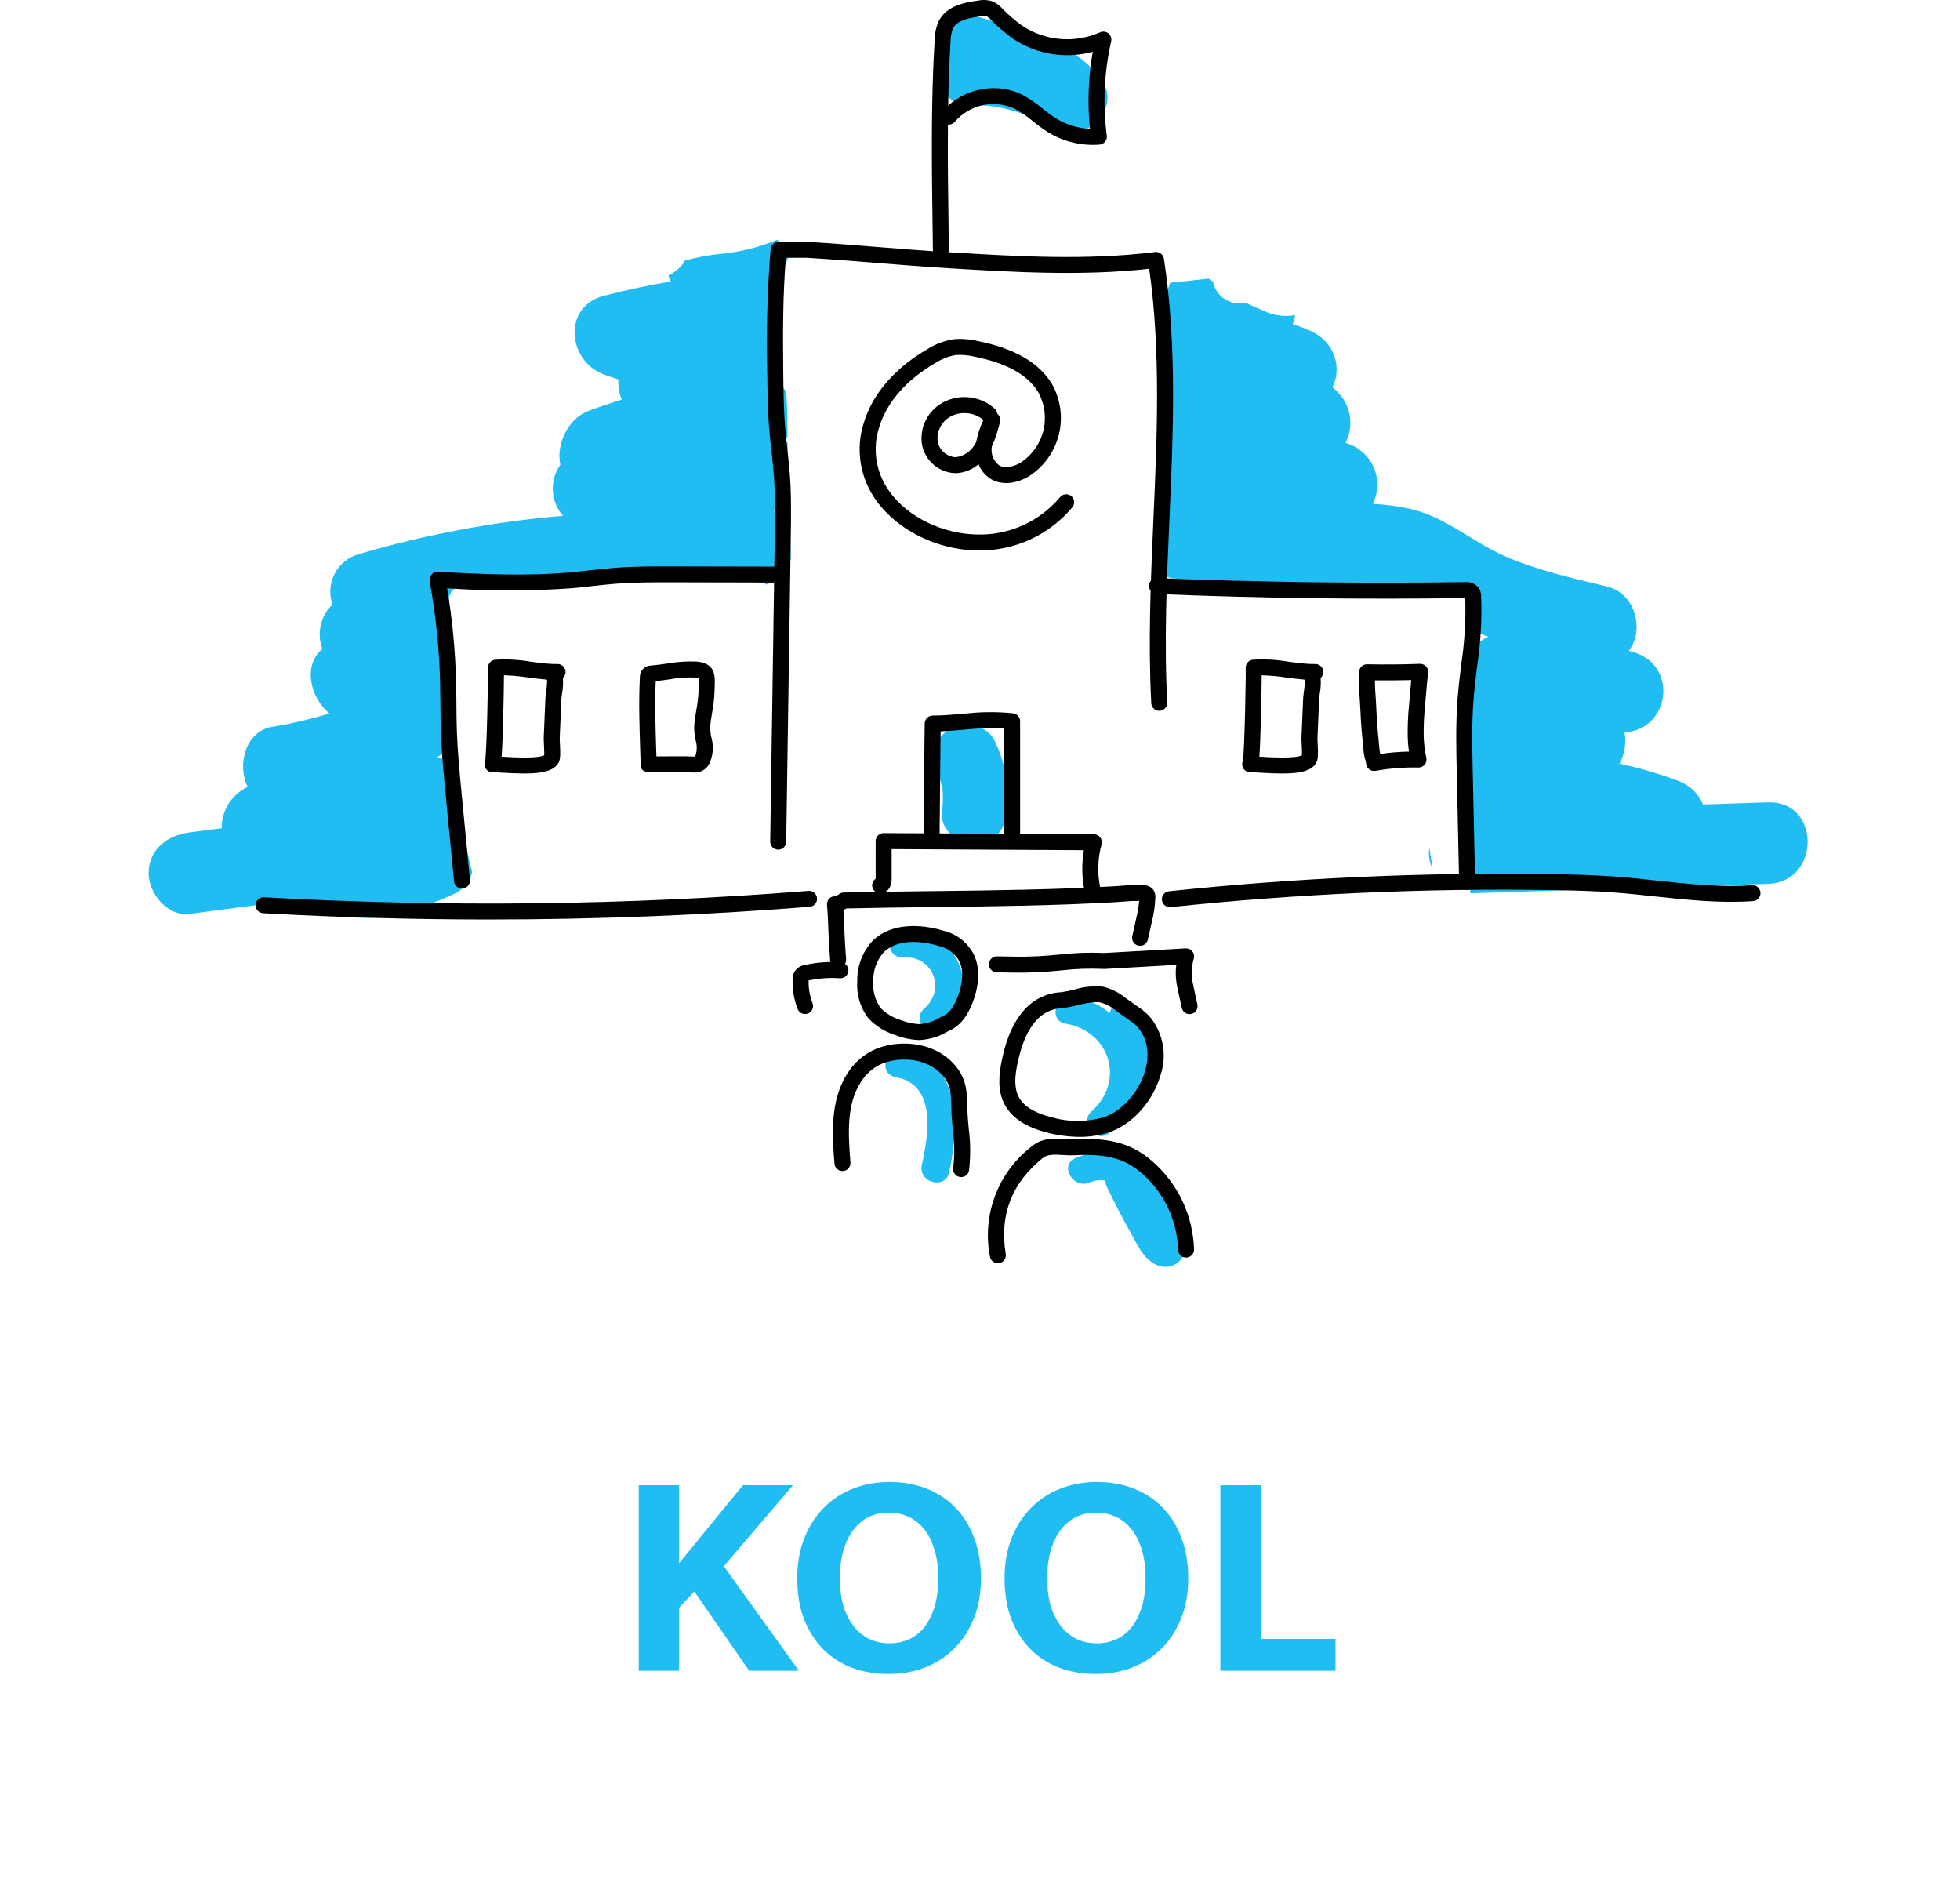 <svg width="233" height="225" viewBox="0 0 233 225" fill="none" xmlns="http://www.w3.org/2000/svg">
<path d="M107.357 113.765C110.912 113.578 112.51 117.543 109.858 119.882C108.231 121.318 110.621 123.685 112.24 122.257C113.296 121.323 114.035 120.084 114.353 118.714C114.672 117.343 114.555 115.907 114.018 114.606C113.482 113.304 112.553 112.201 111.359 111.449C110.166 110.697 108.767 110.333 107.357 110.408C105.2 110.521 105.187 113.88 107.357 113.765L107.357 113.765Z" fill="#20BDF3"/>
<path d="M106.469 128.016C111.409 128.882 110.36 134.935 109.583 138.441C109.117 140.546 112.365 141.446 112.833 139.333C114 134.063 114.36 126.005 107.365 124.779C105.244 124.407 104.333 127.642 106.469 128.016Z" fill="#20BDF3"/>
<path d="M126.693 121.665C131.98 122.568 133.786 128.523 129.74 132.098C128.332 133.342 130.236 135.885 131.781 134.735C136.653 131.108 139.552 124.429 134.761 119.426C133.261 117.86 130.88 120.237 132.378 121.8C135.533 125.094 133.188 129.522 130.081 131.836L132.122 134.472C133.444 133.326 134.411 131.828 134.912 130.155C135.413 128.482 135.427 126.701 134.952 125.02C134.477 123.339 133.533 121.827 132.23 120.66C130.926 119.493 129.317 118.719 127.589 118.428C125.468 118.065 124.557 121.3 126.693 121.665H126.693Z" fill="#20BDF3"/>
<path d="M129.545 140.537C133.051 139.032 135.797 144.086 137.03 146.487C137.191 146.795 137.345 147.106 137.49 147.422C138.794 147.645 139.115 147.427 138.454 146.767C138.385 146.11 137.45 145.05 137.117 144.454C136.186 142.787 135.319 141.089 134.494 139.368C133.559 137.419 130.653 139.121 131.584 141.062C132.465 142.898 133.393 144.708 134.393 146.482C135.052 147.649 135.69 149.114 136.801 149.936C139.235 151.737 141.753 149.39 140.855 146.762C139.072 141.54 134.018 134.986 127.845 137.637C125.859 138.489 127.573 141.383 129.545 140.536L129.545 140.537Z" fill="#20BDF3"/>
<path d="M93.797 30.426C93.897 30.205 94.042 30.008 94.223 29.846C94.404 29.684 94.617 29.562 94.847 29.486C94.359 29.371 93.868 29.265 93.382 29.14C92.989 29.035 92.641 28.803 92.394 28.48C92.362 28.497 92.336 28.517 92.302 28.532C90.217 29.399 88.012 29.948 85.763 30.161C84.274 30.307 82.8 30.584 81.36 30.988C81.261 31.234 81.119 31.46 80.939 31.655C80.51 32.107 80.004 32.478 79.444 32.752C79.526 32.991 79.625 33.224 79.74 33.449C77.064 33.907 74.406 34.471 71.767 35.159C66.821 36.45 67.501 42.921 71.767 44.497C72.35 44.712 72.935 44.914 73.52 45.106C73.463 45.923 73.596 46.743 73.91 47.5C72.586 47.903 71.269 48.339 69.961 48.831C67.506 49.753 66.074 52.841 66.614 55.231C65.975 56.132 65.659 57.22 65.716 58.322C65.773 59.423 66.201 60.473 66.93 61.302C58.729 61.998 50.619 63.517 42.724 65.836C42.104 65.999 41.525 66.288 41.023 66.685C40.52 67.082 40.106 67.579 39.806 68.143C39.505 68.708 39.325 69.328 39.277 69.965C39.229 70.602 39.314 71.242 39.526 71.845C38.827 72.511 38.34 73.367 38.127 74.306C37.913 75.246 37.981 76.228 38.323 77.129C36.015 78.999 36.81 82.885 39.162 84.793C36.936 85.472 34.667 86.003 32.37 86.381C29.155 86.913 28.158 90.911 29.438 93.515C28.506 93.957 27.721 94.654 27.175 95.525C26.628 96.396 26.343 97.405 26.352 98.433C25.076 98.601 23.799 98.769 22.523 98.937C19.901 99.282 17.694 100.915 17.664 103.778C17.639 106.13 19.921 108.963 22.523 108.62L35.55 106.905C36.824 107.602 38.171 108.157 39.566 108.561C44.622 109.976 49.228 108.378 53.822 106.312C54.396 106.086 54.905 105.724 55.308 105.259C55.71 104.793 55.993 104.237 56.133 103.639C55.78 102.304 55.469 100.962 55.202 99.611C54.933 99.207 54.618 98.836 54.264 98.504C54.487 98.311 54.691 98.097 54.874 97.866C54.462 95.511 54.16 93.138 53.939 90.752C53.507 90.469 53.034 90.255 52.536 90.118C52.342 90.065 52.148 90.019 51.953 89.966C52.526 89.666 53.099 89.365 53.665 89.046C53.709 89.021 53.744 88.991 53.787 88.965C53.577 86.213 53.461 83.45 53.4 80.686C53.175 80.538 52.94 80.407 52.697 80.292C52.929 80.052 53.157 79.806 53.38 79.555C53.335 76.862 53.33 74.17 53.33 71.492C53.33 69.515 55.668 69.049 56.789 70.079C56.877 70.079 56.965 70.077 57.052 70.078C57.406 69.711 57.888 69.496 58.398 69.476C68.741 68.882 79.092 68.282 89.455 68.667C89.766 68.674 90.071 68.751 90.348 68.892C90.624 69.034 90.865 69.236 91.053 69.483C91.763 69.247 92.405 68.841 92.922 68.302C93.44 67.762 93.817 67.105 94.022 66.387C93.988 65.313 93.948 64.237 93.903 63.162C93.526 62.174 92.851 61.327 91.972 60.736L91.968 60.734C92.663 60.364 93.269 59.847 93.742 59.218C93.665 57.023 93.645 54.825 93.627 52.628C93.522 52.539 93.413 52.456 93.299 52.38C93.415 52.23 93.522 52.074 93.621 51.913C93.609 50.742 93.594 49.571 93.561 48.401C93.543 47.767 93.498 47.136 93.448 46.506C92.961 45.879 92.326 45.382 91.6 45.059C92.048 43.792 91.975 42.401 91.397 41.188C91.914 40.885 92.379 40.501 92.774 40.05C92.753 39.835 92.727 39.621 92.709 39.406C92.505 37.533 92.524 35.643 92.764 33.775C92.56 33.358 92.355 32.943 92.123 32.55C92.431 32.494 92.742 32.448 93.056 32.408C93.235 31.724 93.483 31.06 93.797 30.426Z" fill="#20BDF3"/>
<path d="M210.196 95.362L202.46 95.606C202.182 94.951 201.77 94.362 201.25 93.875C200.729 93.389 200.112 93.017 199.439 92.783C197.188 91.941 194.878 91.267 192.528 90.765C193.136 89.623 193.344 88.311 193.122 87.037C198.499 86.733 199.534 79.175 194.289 77.542C194.071 77.474 193.852 77.416 193.634 77.351C195.529 74.841 194.412 70.525 191.061 69.714C186.957 68.72 182.71 67.786 178.832 66.074C175.033 64.396 171.856 61.464 167.745 60.503C166.247 60.17 164.725 59.962 163.193 59.879C163.532 59.202 163.716 58.458 163.732 57.702C163.748 56.945 163.596 56.194 163.287 55.503C162.977 54.812 162.518 54.198 161.943 53.704C161.367 53.21 160.689 52.85 159.957 52.648C160.524 51.54 160.677 50.267 160.39 49.057C160.103 47.847 159.393 46.778 158.388 46.04C159.579 43.702 158.709 40.491 155.484 39.187C154.884 38.944 154.279 38.723 153.67 38.517C153.806 38.178 153.901 37.824 153.951 37.462C152.647 37.684 151.306 37.485 150.123 36.895C149.683 36.713 149.247 36.522 148.815 36.322C148.6 36.223 148.387 36.12 148.171 36.023C148.131 36.005 148.09 35.993 148.047 35.985C147.886 36.025 147.723 36.054 147.559 36.072C147.277 36.075 146.996 36.05 146.72 35.996C146.078 35.874 145.49 35.557 145.037 35.087C144.632 34.654 144.346 34.124 144.206 33.548C144.203 33.537 144.198 33.508 144.191 33.47C144.018 33.357 143.851 33.233 143.688 33.103C142.165 33.289 140.639 33.446 139.112 33.595C138.727 34.578 138.443 35.597 138.264 36.637C138.015 38.279 137.91 39.941 137.949 41.602C138.969 45.556 138.978 49.821 138.612 53.85C138.389 56.313 137.712 58.684 137.434 61.131C137.173 63.432 137.68 65.724 137.574 68.027C138.369 68.519 139.282 68.787 140.218 68.802L153.685 69.306C157.642 69.455 162.881 68.772 166.599 70.269C167.205 70.513 167.794 70.8 168.378 71.103C168.549 71.049 168.717 70.987 168.892 70.941C170.272 70.622 171.672 70.403 173.084 70.284C173.62 70.286 174.134 70.499 174.513 70.876C174.892 71.254 175.106 71.766 175.107 72.301C175.053 73.145 175.008 73.991 174.959 74.835C175.421 75.064 175.89 75.281 176.37 75.473C176.55 75.545 176.732 75.611 176.913 75.681L176.57 75.861C175.832 76.24 175.218 76.822 174.801 77.537C174.688 79.546 174.573 81.555 174.431 83.562C174.294 85.507 174.131 87.45 173.916 89.388C173.889 89.634 173.858 89.879 173.829 90.124C173.873 90.15 173.912 90.182 173.957 90.206C174.271 90.37 174.59 90.514 174.907 90.666C174.473 91.162 174.155 91.749 173.977 92.383C173.799 93.018 173.766 93.683 173.88 94.332C173.73 94.478 173.584 94.63 173.439 94.784C173.436 98.614 174.271 102.379 174.816 106.161L210.196 105.046C216.434 104.849 216.461 95.165 210.196 95.362Z" fill="#20BDF3"/>
<path d="M169.916 100.773C169.777 101.622 169.916 102.494 170.313 103.258C170.177 102.43 170.041 101.602 169.916 100.773Z" fill="#20BDF3"/>
<path d="M111.526 91.942C111.374 91.607 111.739 92.581 111.769 92.683C111.859 92.989 112.049 93.846 112.057 93.913C112.114 94.779 112.085 95.648 111.971 96.508C111.706 98.586 113.946 100.379 115.856 100.379C118.175 100.379 119.474 98.592 119.74 96.508C120.043 93.599 119.521 90.664 118.234 88.035C117.373 86.128 114.593 85.671 112.919 86.646C110.95 87.793 110.662 90.028 111.526 91.942Z" fill="#20BDF3"/>
<path d="M114.35 9.504C116.332 10.094 118.296 10.738 120.228 11.475C121.512 11.965 123.623 12.463 124.404 13.656L128.791 7.97C124.578 6.535 119.949 4.294 115.39 4.843C113.308 5.094 111.506 6.443 111.506 8.714C111.506 10.611 113.293 12.838 115.39 12.585C119.184 12.128 123.201 14.235 126.726 15.435C129.894 16.514 132.924 12.518 131.113 9.749C128.068 5.093 121.467 3.541 116.415 2.039C111.613 0.611 109.562 8.081 114.349 9.504H114.35Z" fill="#20BDF3"/>
<path d="M92.512 100.985H92.498C92.373 100.983 92.25 100.956 92.135 100.907C92.02 100.858 91.917 100.787 91.83 100.697C91.743 100.608 91.674 100.503 91.628 100.387C91.582 100.271 91.559 100.148 91.561 100.023L92.104 63.793C92.14 61.364 92.178 58.851 91.988 56.411C91.918 55.503 91.814 54.574 91.713 53.675C91.622 52.869 91.532 52.063 91.462 51.254C91.258 48.879 91.233 46.47 91.208 44.141C91.086 39.291 91.219 34.439 91.606 29.603C91.628 29.368 91.738 29.15 91.913 28.991C92.088 28.832 92.316 28.744 92.553 28.744H95.964C98.83 28.915 101.682 29.144 104.44 29.366C107.189 29.587 110.032 29.815 112.822 29.983C120.869 30.469 129.192 30.971 137.305 29.953C137.551 29.922 137.799 29.988 137.997 30.137C138.195 30.286 138.326 30.506 138.364 30.75C139.936 41.008 139.47 51.542 139.019 61.73C138.703 68.878 138.376 76.269 138.759 83.484C138.766 83.608 138.748 83.732 138.706 83.85C138.665 83.967 138.6 84.075 138.517 84.168C138.433 84.26 138.332 84.335 138.22 84.389C138.107 84.442 137.985 84.474 137.86 84.48C137.735 84.487 137.611 84.469 137.493 84.427C137.375 84.386 137.267 84.322 137.174 84.238C137.081 84.155 137.006 84.055 136.952 83.942C136.898 83.83 136.867 83.708 136.86 83.584C136.473 76.277 136.801 68.839 137.119 61.647C137.552 51.853 138 41.736 136.617 31.943C128.628 32.836 120.538 32.348 112.706 31.875C109.898 31.705 107.045 31.476 104.287 31.255C101.538 31.034 98.695 30.805 95.906 30.637L93.423 30.639C93.052 35.115 93.062 39.573 93.109 44.12C93.133 46.416 93.158 48.788 93.357 51.092C93.425 51.884 93.514 52.675 93.603 53.465C93.705 54.379 93.811 55.325 93.884 56.265C94.08 58.792 94.042 61.349 94.005 63.822L93.462 100.052C93.458 100.3 93.357 100.537 93.179 100.712C93.001 100.887 92.762 100.984 92.512 100.985Z" fill="black"/>
<path d="M54.918 105.604C54.682 105.603 54.454 105.516 54.279 105.357C54.105 105.199 53.995 104.981 53.972 104.747L52.979 94.47C52.743 92.024 52.499 89.502 52.411 86.999C52.372 85.895 52.363 84.779 52.354 83.699C52.347 82.859 52.34 82.019 52.32 81.18C52.22 77.121 51.804 73.076 51.075 69.081C51.05 68.941 51.056 68.796 51.094 68.658C51.133 68.521 51.202 68.393 51.297 68.286C51.391 68.178 51.508 68.093 51.641 68.037C51.773 67.982 51.916 67.957 52.059 67.965C57.196 68.228 62.507 68.499 67.69 68.034C68.476 67.964 69.26 67.877 70.044 67.789C71.034 67.679 72.058 67.565 73.076 67.487C75.457 67.304 77.861 67.309 80.186 67.315L92.276 67.342C92.527 67.344 92.766 67.445 92.943 67.623C93.119 67.801 93.218 68.041 93.218 68.291C93.218 68.541 93.118 68.78 92.941 68.958C92.765 69.135 92.525 69.235 92.274 69.237H92.272L80.181 69.21C77.895 69.204 75.529 69.199 73.222 69.376C72.237 69.452 71.229 69.564 70.255 69.672C69.457 69.761 68.66 69.85 67.861 69.922C62.964 70.262 58.049 70.261 53.152 69.918C53.772 73.627 54.129 77.375 54.221 81.134C54.242 81.984 54.249 82.834 54.256 83.683C54.264 84.751 54.273 85.854 54.311 86.933C54.397 89.378 54.638 91.871 54.871 94.282L55.865 104.565C55.89 104.815 55.813 105.065 55.653 105.259C55.492 105.453 55.261 105.575 55.01 105.599C54.98 105.602 54.949 105.604 54.918 105.604Z" fill="black"/>
<path d="M174.408 105.753C174.16 105.752 173.921 105.655 173.744 105.482C173.566 105.309 173.464 105.073 173.458 104.826L173.174 91.682C173.114 88.905 173.052 86.034 173.263 83.186C173.367 81.79 173.538 80.385 173.703 79.025C174.103 76.396 174.264 73.736 174.185 71.077H174.169C162.003 71.261 149.667 71.099 137.502 70.593C137.25 70.582 137.013 70.472 136.842 70.287C136.671 70.103 136.581 69.858 136.592 69.607C136.595 69.482 136.623 69.359 136.675 69.245C136.727 69.131 136.801 69.028 136.893 68.944C136.986 68.859 137.094 68.794 137.213 68.752C137.331 68.71 137.456 68.692 137.582 68.7C149.711 69.204 162.012 69.365 174.139 69.183C174.439 69.152 174.742 69.193 175.023 69.304C175.304 69.415 175.553 69.591 175.751 69.819C175.958 70.117 176.071 70.47 176.075 70.832C176.178 73.648 176.016 76.467 175.591 79.253C175.428 80.591 175.26 81.974 175.16 83.326C174.955 86.084 175.017 88.909 175.076 91.641L175.36 104.785C175.365 105.036 175.27 105.279 175.095 105.46C174.921 105.642 174.681 105.747 174.429 105.752L174.408 105.753Z" fill="black"/>
<path d="M58.099 109.282C49.137 109.282 40.195 109.033 31.275 108.534C31.151 108.527 31.029 108.496 30.916 108.442C30.804 108.388 30.703 108.312 30.62 108.219C30.537 108.126 30.473 108.018 30.431 107.901C30.39 107.783 30.372 107.659 30.379 107.535C30.387 107.411 30.418 107.289 30.472 107.177C30.526 107.065 30.602 106.964 30.695 106.881C30.788 106.799 30.897 106.735 31.015 106.694C31.133 106.653 31.258 106.635 31.382 106.642C52.949 107.846 74.572 107.592 96.103 105.882C96.228 105.872 96.353 105.887 96.472 105.925C96.591 105.963 96.701 106.024 96.796 106.105C96.891 106.186 96.969 106.284 97.026 106.395C97.083 106.506 97.117 106.627 97.127 106.751C97.137 106.875 97.123 107 97.084 107.118C97.046 107.236 96.984 107.346 96.903 107.441C96.822 107.535 96.723 107.613 96.612 107.67C96.501 107.727 96.38 107.761 96.255 107.771C83.607 108.778 70.845 109.282 58.099 109.282Z" fill="black"/>
<path d="M139.072 107.816C138.828 107.816 138.594 107.722 138.417 107.555C138.241 107.388 138.135 107.16 138.122 106.917C138.11 106.675 138.191 106.437 138.349 106.253C138.507 106.068 138.731 105.951 138.973 105.926C154.071 104.336 169.253 103.655 184.433 103.888C186.855 103.926 189.457 103.988 192.073 104.185C193.712 104.308 195.369 104.486 196.972 104.659C200.686 105.058 204.53 105.47 208.264 105.208C208.388 105.199 208.513 105.215 208.632 105.254C208.75 105.294 208.86 105.356 208.954 105.438C209.048 105.519 209.125 105.619 209.181 105.73C209.237 105.841 209.27 105.962 209.279 106.086C209.288 106.211 209.272 106.335 209.232 106.453C209.193 106.571 209.13 106.68 209.049 106.774C208.967 106.868 208.867 106.945 208.755 107.001C208.644 107.056 208.522 107.09 208.398 107.098C204.49 107.372 200.564 106.951 196.768 106.543C195.18 106.372 193.538 106.196 191.93 106.075C189.363 105.881 186.796 105.82 184.404 105.783C169.3 105.552 154.195 106.229 139.173 107.81C139.139 107.814 139.105 107.816 139.072 107.816Z" fill="black"/>
<path d="M116.379 65.425C116.284 65.425 116.188 65.424 116.093 65.422C111.39 65.329 106.731 63.029 104.222 59.563C103.229 58.221 102.575 56.66 102.316 55.013C102.058 53.365 102.202 51.68 102.737 50.1C103.784 46.745 106.447 43.694 110.234 41.507C111.183 40.907 112.242 40.503 113.349 40.318C114.313 40.233 115.285 40.305 116.225 40.532C120.602 41.413 123.485 43.075 125.041 45.615C126.08 47.444 126.379 49.599 125.876 51.641C125.373 53.682 124.107 55.455 122.336 56.596C120.779 57.529 119.11 57.67 117.871 56.977C117.167 56.565 116.623 55.93 116.325 55.173C115.573 55.826 114.619 56.202 113.622 56.237C113.603 56.237 113.584 56.237 113.565 56.237C112.613 56.205 111.7 55.849 110.979 55.228C110.258 54.607 109.772 53.759 109.601 52.825C109.463 51.917 109.586 50.99 109.957 50.15C110.327 49.31 110.929 48.592 111.694 48.08C112.688 47.423 113.874 47.116 115.063 47.207C116.253 47.298 117.378 47.783 118.259 48.584C118.424 48.738 118.529 48.947 118.553 49.171C118.693 49.285 118.798 49.436 118.855 49.608C118.912 49.779 118.919 49.963 118.874 50.139C118.649 51.158 118.321 52.152 117.894 53.105C117.891 53.148 117.888 53.192 117.885 53.235C117.84 53.633 117.901 54.036 118.062 54.403C118.223 54.77 118.479 55.088 118.803 55.325C119.551 55.745 120.612 55.418 121.356 54.972C122.693 54.091 123.647 52.74 124.029 51.189C124.411 49.638 124.193 48 123.418 46.602C122.154 44.538 119.678 43.16 115.849 42.389C115.111 42.207 114.348 42.142 113.589 42.198C112.735 42.356 111.919 42.678 111.187 43.147C107.814 45.094 105.458 47.763 104.553 50.663C104.111 51.963 103.99 53.35 104.201 54.707C104.412 56.063 104.948 57.349 105.765 58.455C107.936 61.455 112.005 63.446 116.13 63.528C118.003 63.581 119.864 63.212 121.572 62.446C123.281 61.681 124.794 60.54 125.996 59.108C126.073 59.01 126.169 58.928 126.278 58.866C126.387 58.805 126.508 58.765 126.632 58.75C126.757 58.735 126.883 58.745 127.003 58.779C127.124 58.812 127.237 58.87 127.335 58.947C127.434 59.024 127.516 59.12 127.577 59.23C127.638 59.339 127.677 59.459 127.691 59.583C127.705 59.707 127.695 59.833 127.66 59.953C127.625 60.073 127.567 60.185 127.489 60.282C126.135 61.905 124.436 63.209 122.514 64.098C120.593 64.987 118.498 65.441 116.379 65.425ZM114.634 49.099C113.971 49.091 113.321 49.281 112.767 49.645C112.307 49.951 111.942 50.38 111.713 50.883C111.485 51.385 111.401 51.941 111.473 52.488C111.571 52.987 111.832 53.44 112.216 53.775C112.599 54.111 113.083 54.31 113.592 54.342C114.059 54.29 114.506 54.13 114.899 53.873C115.291 53.617 115.618 53.273 115.852 52.868C115.921 52.762 115.987 52.652 116.048 52.54C116.217 51.632 116.505 50.75 116.906 49.918C116.273 49.379 115.466 49.089 114.634 49.099H114.634Z" fill="black"/>
<path d="M111.849 30.639C111.598 30.639 111.359 30.54 111.181 30.365C111.003 30.19 110.901 29.952 110.898 29.703L110.862 26.97C110.762 19.712 110.658 12.208 111.103 4.831C111.101 4.01 111.278 3.199 111.621 2.453C112.509 0.785 114.391 0.321 116.292 0.067C116.865 -0.05 117.459 -0.013 118.013 0.174C118.432 0.363 118.807 0.637 119.115 0.978C119.859 1.75 120.673 2.452 121.547 3.074C122.896 3.963 124.449 4.499 126.06 4.633C127.672 4.766 129.292 4.493 130.77 3.839C130.931 3.765 131.109 3.738 131.285 3.76C131.461 3.783 131.627 3.853 131.764 3.965C131.902 4.076 132.005 4.223 132.063 4.39C132.121 4.557 132.131 4.736 132.093 4.908C131.257 8.587 131.08 12.383 131.572 16.123C131.589 16.25 131.579 16.38 131.544 16.504C131.509 16.627 131.449 16.743 131.367 16.843C131.286 16.942 131.185 17.025 131.071 17.084C130.957 17.144 130.831 17.18 130.703 17.19C128.548 17.351 126.397 16.828 124.558 15.697C123.941 15.3 123.347 14.868 122.779 14.403C122.109 13.834 121.381 13.336 120.607 12.917C119.419 12.37 118.084 12.224 116.805 12.502C115.526 12.781 114.374 13.468 113.523 14.459C113.424 14.582 113.296 14.678 113.15 14.738C113.004 14.798 112.845 14.821 112.688 14.804C112.652 18.88 112.708 22.95 112.763 26.944L112.8 29.679C112.803 29.93 112.706 30.172 112.53 30.352C112.354 30.532 112.113 30.635 111.861 30.639L111.849 30.639ZM118.164 10.478C119.301 10.47 120.425 10.723 121.449 11.218C122.343 11.694 123.185 12.264 123.958 12.917C124.47 13.337 125.006 13.728 125.562 14.087C126.769 14.831 128.147 15.254 129.565 15.317C129.26 12.263 129.374 9.181 129.903 6.158C128.315 6.585 126.653 6.671 125.029 6.41C123.405 6.149 121.855 5.546 120.482 4.643C119.509 3.955 118.603 3.179 117.776 2.323C117.641 2.169 117.481 2.037 117.304 1.932C117.052 1.886 116.794 1.89 116.543 1.945C115.146 2.131 113.786 2.429 113.301 3.34C113.095 3.849 112.993 4.394 113.001 4.944C112.849 7.466 112.762 10.007 112.717 12.551C114.211 11.209 116.153 10.47 118.164 10.477V10.478Z" fill="black"/>
<path d="M62.348 91.932C61.556 91.932 60.682 91.89 59.752 91.837C59.253 91.808 58.828 91.782 58.54 91.782C58.382 91.782 58.225 91.743 58.086 91.667C57.946 91.591 57.828 91.482 57.742 91.349C57.656 91.216 57.604 91.064 57.592 90.906C57.58 90.748 57.608 90.59 57.673 90.446C57.874 89.178 58.038 80.487 58.006 79.379C57.999 79.141 58.083 78.908 58.241 78.728C58.399 78.549 58.619 78.435 58.857 78.41C60.278 78.325 61.704 78.404 63.107 78.647C64.012 78.767 64.866 78.88 65.693 78.912C65.846 78.917 66.001 78.922 66.148 78.92C66.236 78.913 66.325 78.916 66.413 78.928C66.593 78.953 66.761 79.028 66.899 79.145C67.037 79.263 67.138 79.417 67.191 79.589C67.244 79.762 67.246 79.946 67.198 80.12C67.15 80.294 67.052 80.451 66.917 80.571C66.962 81.212 66.923 81.855 66.802 82.486C66.773 82.691 66.746 82.863 66.742 82.96L66.537 87.724C66.531 87.867 66.547 88.113 66.562 88.393C66.626 89.601 66.631 90.218 66.395 90.653C65.847 91.664 64.362 91.932 62.348 91.932ZM59.632 89.932C59.707 89.936 59.784 89.94 59.862 89.945C60.899 90.005 63.982 90.184 64.691 89.752C64.714 89.452 64.68 88.82 64.662 88.494C64.644 88.138 64.629 87.824 64.637 87.643L64.842 82.879C64.848 82.744 64.879 82.507 64.919 82.223C64.993 81.779 65.035 81.329 65.042 80.879C65.023 80.843 65.005 80.806 64.99 80.769C64.276 80.714 63.557 80.619 62.856 80.526C61.88 80.374 60.896 80.283 59.908 80.254C59.9 81.438 59.866 83.467 59.814 85.408C59.753 87.702 59.697 89.081 59.632 89.932ZM58.485 89.889H58.483H58.485ZM58.503 89.889L58.485 89.889L58.503 89.889ZM58.505 89.888L58.503 89.889L58.505 89.888ZM58.513 89.888H58.512H58.513ZM65.123 81.01L65.124 81.011L65.123 81.01Z" fill="black"/>
<path d="M152.427 91.932C151.635 91.932 150.762 91.89 149.831 91.837C149.332 91.808 148.908 91.782 148.619 91.782C148.46 91.782 148.304 91.743 148.164 91.667C148.025 91.591 147.907 91.482 147.82 91.349C147.734 91.216 147.683 91.064 147.671 90.906C147.659 90.748 147.687 90.59 147.752 90.445C147.953 89.178 148.118 80.487 148.086 79.379C148.079 79.141 148.162 78.908 148.32 78.728C148.478 78.549 148.698 78.435 148.937 78.41C150.358 78.324 151.784 78.404 153.186 78.647C154.09 78.767 154.944 78.88 155.771 78.912C155.925 78.918 156.077 78.921 156.226 78.92C156.315 78.913 156.404 78.915 156.492 78.928C156.672 78.953 156.84 79.028 156.978 79.145C157.116 79.263 157.217 79.416 157.27 79.589C157.323 79.762 157.325 79.946 157.277 80.12C157.228 80.294 157.131 80.45 156.996 80.571C157.041 81.211 157.003 81.854 156.881 82.484C156.853 82.69 156.825 82.862 156.822 82.96L156.616 87.724C156.61 87.868 156.626 88.115 156.641 88.395C156.706 89.601 156.71 90.217 156.475 90.652C155.927 91.664 154.441 91.932 152.427 91.932ZM149.711 89.932C149.786 89.936 149.863 89.94 149.941 89.945C150.978 90.005 154.061 90.183 154.77 89.752C154.793 89.452 154.759 88.821 154.742 88.496C154.723 88.139 154.709 87.824 154.717 87.642L154.921 82.879C154.928 82.745 154.958 82.506 154.998 82.221C155.073 81.777 155.114 81.328 155.121 80.878C155.102 80.843 155.085 80.806 155.07 80.769C154.356 80.714 153.637 80.618 152.936 80.525C151.96 80.374 150.976 80.283 149.989 80.254C149.98 81.438 149.946 83.467 149.894 85.408C149.832 87.701 149.776 89.081 149.711 89.932ZM148.564 89.889H148.563H148.564ZM148.579 89.889L148.566 89.889L148.579 89.889ZM148.583 89.888L148.582 89.889L148.583 89.888ZM148.592 89.888H148.591H148.592ZM156.749 79.907L156.75 79.909L156.749 79.907Z" fill="black"/>
<path d="M82.521 91.817C82.376 91.817 82.235 91.808 82.1 91.801C81.948 91.792 81.779 91.781 81.586 91.781L78.523 91.788C76.698 91.793 76.206 91.79 76.161 90.879L76.16 90.859L76.105 89.12C76.013 86.299 75.918 83.382 76.066 80.49C76.059 80.308 76.089 80.128 76.154 79.958C76.219 79.789 76.318 79.634 76.444 79.504C76.571 79.373 76.723 79.27 76.891 79.2C77.059 79.129 77.239 79.094 77.421 79.095C77.992 79.051 78.583 78.967 79.207 78.878C80.38 78.667 81.571 78.583 82.762 78.625C85.07 78.794 85.007 80.354 84.961 81.493C84.953 81.692 84.944 81.908 84.942 82.142C84.914 82.995 84.818 83.843 84.656 84.68C84.558 85.266 84.465 85.819 84.424 86.372C84.42 86.79 84.466 87.207 84.558 87.615C84.848 88.608 84.787 89.67 84.386 90.624C84.238 90.991 83.979 91.304 83.645 91.518C83.311 91.732 82.918 91.837 82.521 91.817ZM81.588 89.886C81.822 89.886 82.028 89.898 82.212 89.909C82.347 89.917 82.509 89.926 82.594 89.921C82.633 89.868 82.667 89.812 82.696 89.753C82.873 89.164 82.87 88.536 82.686 87.949C82.561 87.386 82.507 86.809 82.527 86.232C82.575 85.592 82.679 84.969 82.78 84.368C82.925 83.627 83.012 82.877 83.04 82.123C83.042 81.868 83.052 81.633 83.06 81.417C83.081 81.14 83.08 80.863 83.058 80.587C82.916 80.545 82.77 80.521 82.623 80.516C81.569 80.487 80.515 80.567 79.477 80.754C78.975 80.826 78.46 80.9 77.949 80.951C77.83 83.676 77.919 86.41 78.006 89.059L78.032 89.894C78.9 89.896 80.199 89.891 80.887 89.888L81.588 89.886Z" fill="black"/>
<path d="M163.351 91.633C163.115 91.633 162.888 91.546 162.713 91.388C162.538 91.23 162.428 91.012 162.405 90.778C162.377 90.597 162.337 90.417 162.285 90.241C162.205 89.968 162.147 89.688 162.111 89.406C161.95 87.761 161.781 86.06 161.717 84.365C161.699 83.908 161.668 83.451 161.638 82.994C161.545 81.943 161.523 80.886 161.572 79.832C161.578 79.711 161.607 79.592 161.659 79.482C161.71 79.372 161.783 79.273 161.873 79.191C161.963 79.109 162.068 79.045 162.182 79.004C162.297 78.962 162.419 78.944 162.54 78.949C164.612 78.991 166.715 78.973 168.79 78.896C168.927 78.891 169.064 78.916 169.19 78.968C169.317 79.021 169.431 79.1 169.524 79.201C169.617 79.301 169.687 79.42 169.73 79.55C169.772 79.68 169.786 79.818 169.77 79.954C169.662 80.86 169.583 81.791 169.507 82.693L169.411 83.841C169.276 85.117 169.222 86.4 169.25 87.683C169.287 88.488 169.39 89.289 169.559 90.077C169.589 90.217 169.587 90.362 169.553 90.501C169.519 90.64 169.454 90.769 169.362 90.879C169.27 90.989 169.154 91.077 169.024 91.136C168.893 91.195 168.751 91.225 168.608 91.223C166.903 91.185 165.199 91.317 163.521 91.618C163.465 91.628 163.408 91.633 163.351 91.633ZM163.442 80.859C163.445 81.513 163.489 82.178 163.535 82.869C163.567 83.344 163.599 83.818 163.617 84.293C163.68 85.931 163.845 87.603 164.004 89.22C164.022 89.351 164.049 89.48 164.084 89.607C165.214 89.443 166.353 89.349 167.495 89.326C167.422 88.809 167.374 88.288 167.35 87.768C167.317 86.404 167.372 85.04 167.516 83.683L167.607 82.589C167.658 81.993 167.707 81.406 167.764 80.825C166.325 80.864 164.879 80.875 163.443 80.859H163.442Z" fill="black"/>
<path d="M129.843 106.567C129.623 106.567 129.41 106.491 129.24 106.351C129.07 106.212 128.954 106.018 128.911 105.803C128.598 104.234 128.577 102.621 128.848 101.044L105.997 100.918L105.997 104.471C105.997 105.617 105.324 106.15 104.658 106.169L104.63 106.169C104.427 106.169 104.229 106.104 104.066 105.984C103.902 105.864 103.782 105.695 103.722 105.501C103.662 105.308 103.666 105.1 103.733 104.909C103.8 104.718 103.927 104.553 104.095 104.439L104.096 99.965C104.096 99.84 104.121 99.716 104.169 99.601C104.217 99.486 104.287 99.381 104.376 99.293C104.463 99.202 104.568 99.131 104.685 99.083C104.801 99.036 104.926 99.013 105.052 99.017L130.041 99.156C130.187 99.156 130.331 99.191 130.462 99.256C130.592 99.322 130.706 99.416 130.794 99.533C130.882 99.649 130.942 99.784 130.97 99.927C130.997 100.07 130.99 100.218 130.951 100.358C130.497 102.014 130.437 103.753 130.777 105.436C130.804 105.574 130.8 105.716 130.766 105.851C130.732 105.987 130.668 106.114 130.578 106.222C130.489 106.33 130.377 106.417 130.25 106.477C130.122 106.537 129.984 106.567 129.843 106.567Z" fill="black"/>
<path d="M110.738 100.774C110.486 100.774 110.244 100.674 110.066 100.497C109.887 100.319 109.787 100.078 109.787 99.826V97.613L109.926 85.982C109.929 85.733 110.031 85.495 110.209 85.319C110.387 85.144 110.627 85.046 110.877 85.046C112.016 85.046 113.194 84.944 114.333 84.845L114.836 84.802C116.698 84.596 118.576 84.588 120.439 84.777C120.668 84.806 120.879 84.918 121.031 85.091C121.184 85.264 121.268 85.486 121.268 85.716V99.514C121.266 99.764 121.165 100.003 120.987 100.179C120.808 100.355 120.568 100.454 120.317 100.454C120.066 100.454 119.825 100.355 119.647 100.179C119.469 100.003 119.368 99.764 119.366 99.514V86.574C117.909 86.502 116.448 86.54 114.997 86.69L114.497 86.733C113.621 86.809 112.722 86.887 111.817 86.922L111.689 99.827C111.689 100.078 111.589 100.319 111.41 100.497C111.232 100.674 110.99 100.774 110.738 100.774Z" fill="black"/>
<path d="M99.632 115.023C99.39 115.022 99.157 114.93 98.981 114.765C98.805 114.6 98.699 114.375 98.683 114.134C98.665 113.835 98.644 113.536 98.623 113.236C98.579 112.621 98.537 112.005 98.512 111.39L98.494 110.958C98.448 109.775 98.404 108.658 98.313 107.538C98.293 107.292 98.37 107.048 98.528 106.858C98.686 106.668 98.912 106.546 99.158 106.52C99.377 106.493 99.583 106.405 99.753 106.264C99.918 106.14 100.12 106.072 100.327 106.072H100.604C104.138 105.99 107.759 105.947 111.261 105.905C118.262 105.823 125.5 105.737 132.572 105.326C132.863 105.309 133.15 105.286 133.436 105.263C134.296 105.173 135.161 105.153 136.024 105.205C136.389 105.218 136.736 105.367 136.995 105.624C137.244 105.906 137.371 106.275 137.347 106.65C137.307 107.659 137.16 108.661 136.907 109.64L136.458 111.667C136.403 111.912 136.253 112.126 136.041 112.261C135.828 112.396 135.57 112.442 135.324 112.387C135.078 112.333 134.864 112.184 134.728 111.972C134.592 111.76 134.547 111.503 134.601 111.258L135.051 109.231C135.227 108.521 135.352 107.799 135.426 107.071C134.812 107.065 134.198 107.092 133.588 107.153C133.288 107.177 132.987 107.201 132.682 107.218C125.566 107.631 118.305 107.717 111.283 107.8C107.787 107.842 104.171 107.884 100.626 107.967H100.621C100.506 108.038 100.387 108.102 100.265 108.158C100.322 109.055 100.358 109.949 100.395 110.884L100.412 111.314C100.436 111.911 100.478 112.508 100.52 113.104C100.541 113.408 100.563 113.712 100.582 114.016C100.589 114.14 100.573 114.265 100.532 114.382C100.492 114.5 100.428 114.609 100.346 114.702C100.263 114.795 100.163 114.872 100.051 114.926C99.939 114.981 99.817 115.013 99.692 115.021C99.672 115.022 99.651 115.023 99.632 115.023Z" fill="black"/>
<path d="M109.285 123.612H109.278C108.279 123.578 107.293 123.368 106.367 122.994C105.158 122.613 104.069 121.925 103.208 120.997C102.255 119.735 101.795 118.171 101.912 116.595C101.876 114.846 102.513 113.15 103.693 111.855C106.387 109.208 110.573 110.124 112.247 110.64C112.993 110.829 113.69 111.173 114.293 111.65C114.896 112.127 115.391 112.725 115.746 113.405C116.504 114.95 116.467 116.925 115.637 119.118C115.006 120.785 114.155 121.861 113.034 122.408L112.635 122.605C111.619 123.211 110.468 123.556 109.285 123.612ZM109.281 121.717C110.169 121.659 111.028 121.382 111.782 120.912L112.197 120.706C112.863 120.381 113.406 119.643 113.857 118.45C114.488 116.782 114.552 115.286 114.037 114.239C113.792 113.793 113.457 113.404 113.051 113.096C112.646 112.788 112.181 112.568 111.685 112.45C110.338 112.034 106.991 111.276 105.028 113.204C104.205 114.158 103.772 115.385 103.813 116.642C103.724 117.757 104.027 118.868 104.67 119.785C105.323 120.452 106.134 120.944 107.028 121.217C107.745 121.511 108.507 121.68 109.281 121.717L109.281 121.717Z" fill="black"/>
<path d="M128.334 135.12C127.053 135.109 125.778 134.943 124.537 134.623C121.948 133.98 120.215 132.824 119.384 131.188C118.529 129.504 118.777 127.556 119.088 126.046C119.436 124.356 120.093 121.891 121.764 120.024C122.316 119.399 122.988 118.89 123.741 118.529C124.494 118.169 125.312 117.963 126.147 117.925C126.665 117.852 127.179 117.75 127.685 117.619C128.791 117.278 129.954 117.159 131.106 117.269C132.072 117.493 132.973 117.935 133.74 118.562L135.331 119.693C135.856 120.036 136.333 120.446 136.752 120.913C137.513 121.867 138.023 122.996 138.234 124.197C138.444 125.398 138.35 126.632 137.958 127.787C137.047 130.946 134.571 133.681 131.795 134.592C130.677 134.951 129.509 135.129 128.334 135.12ZM130.319 119.101C129.577 119.141 128.84 119.263 128.124 119.463C127.544 119.612 126.955 119.728 126.36 119.808C125.757 119.821 125.163 119.959 124.616 120.213C124.069 120.468 123.581 120.833 123.184 121.285C122.144 122.447 121.434 124.081 120.951 126.428C120.686 127.71 120.495 129.178 121.081 130.333C121.651 131.455 122.969 132.28 124.997 132.785C127.022 133.372 129.173 133.375 131.2 132.793C133.369 132.08 135.397 129.807 136.13 127.264C136.461 126.118 136.79 123.927 135.288 122.123C134.972 121.785 134.615 121.486 134.225 121.235L132.635 120.104C132.098 119.653 131.469 119.324 130.791 119.138C130.635 119.113 130.477 119.101 130.319 119.101Z" fill="black"/>
<path d="M118.621 150.141C118.396 150.14 118.179 150.061 118.007 149.916C117.836 149.771 117.721 149.57 117.684 149.349C117.206 146.902 117.427 144.37 118.321 142.042C119.215 139.713 120.747 137.682 122.742 136.178C123.93 135.222 125.277 135.305 126.465 135.379C126.866 135.413 127.269 135.423 127.672 135.409C129.783 135.289 132.52 135.317 134.952 136.603C135.673 136.991 136.347 137.458 136.963 137.996C138.476 139.309 139.699 140.919 140.557 142.726C141.415 144.533 141.888 146.497 141.947 148.494C141.95 148.619 141.929 148.743 141.884 148.859C141.839 148.975 141.771 149.081 141.685 149.171C141.599 149.261 141.495 149.333 141.381 149.383C141.267 149.433 141.144 149.461 141.019 149.463C140.894 149.469 140.768 149.449 140.651 149.405C140.533 149.361 140.426 149.293 140.335 149.207C140.245 149.121 140.172 149.017 140.123 148.902C140.073 148.787 140.047 148.664 140.047 148.538C139.995 146.806 139.584 145.102 138.841 143.536C138.097 141.969 137.035 140.572 135.724 139.433C135.215 138.987 134.657 138.599 134.061 138.277C132.045 137.211 129.645 137.197 127.78 137.301C127.302 137.32 126.823 137.31 126.347 137.27C125.233 137.202 124.52 137.183 123.936 137.652C120.264 140.606 118.792 144.436 119.56 149.038C119.583 149.173 119.575 149.312 119.538 149.445C119.501 149.578 119.436 149.701 119.347 149.805C119.257 149.91 119.146 149.995 119.021 150.053C118.896 150.111 118.759 150.141 118.621 150.141V150.141Z" fill="black"/>
<path d="M114.26 139.9C114.213 139.9 114.165 139.897 114.119 139.889C113.995 139.871 113.877 139.829 113.77 139.765C113.662 139.701 113.569 139.616 113.495 139.517C113.42 139.417 113.367 139.303 113.336 139.182C113.306 139.062 113.3 138.936 113.318 138.813C113.484 137.322 113.467 135.817 113.269 134.33C113.195 133.526 113.119 132.694 113.096 131.848L113.088 131.499C113.054 130.012 113.032 129.031 112.188 127.969C110.453 125.785 107.156 125.521 104.933 126.383C103.851 126.837 102.939 127.618 102.326 128.617C100.678 131.186 100.795 134.457 101.099 138.155C101.12 138.405 101.039 138.654 100.876 138.845C100.713 139.037 100.48 139.156 100.229 139.177C99.978 139.197 99.728 139.117 99.536 138.955C99.344 138.792 99.224 138.56 99.203 138.31C98.947 135.188 98.596 130.913 100.724 127.596C101.554 126.259 102.786 125.216 104.244 124.616C107.171 123.482 111.352 123.865 113.679 126.792C114.918 128.352 114.953 129.86 114.989 131.455L114.998 131.798C115.018 132.583 115.092 133.384 115.163 134.157C115.376 135.794 115.389 137.451 115.199 139.092C115.166 139.316 115.053 139.521 114.88 139.67C114.708 139.818 114.488 139.9 114.26 139.9Z" fill="black"/>
<path d="M95.705 120.517C95.513 120.517 95.326 120.46 95.168 120.352C95.01 120.244 94.888 120.09 94.818 119.912C94.399 118.832 94.197 117.68 94.223 116.521C94.181 116.084 94.311 115.648 94.586 115.305C94.861 114.962 95.259 114.739 95.696 114.682C97.1 114.374 98.542 114.271 99.977 114.375C100.228 114.393 100.462 114.51 100.627 114.701C100.792 114.891 100.874 115.138 100.856 115.389C100.838 115.64 100.72 115.873 100.53 116.037C100.339 116.202 100.09 116.284 99.839 116.266C98.595 116.176 97.344 116.264 96.125 116.529C96.125 116.54 96.124 116.553 96.124 116.566C96.104 117.475 96.263 118.379 96.591 119.227C96.647 119.371 96.667 119.525 96.649 119.678C96.631 119.831 96.576 119.978 96.489 120.105C96.402 120.232 96.285 120.336 96.148 120.408C96.012 120.48 95.859 120.517 95.705 120.518L95.705 120.517Z" fill="black"/>
<path d="M141.412 120.527C141.194 120.527 140.984 120.453 140.815 120.316C140.646 120.18 140.529 119.99 140.483 119.778L140.04 117.729C139.967 117.387 139.894 117.046 139.844 116.701C139.749 116.029 139.747 115.348 139.836 114.675L131.339 115.159C131.297 115.161 131.254 115.161 131.212 115.158C129.492 115.076 127.769 115.138 126.059 115.343C125.169 115.423 124.249 115.507 123.334 115.55C121.709 115.629 120.074 115.592 118.492 115.557C118.367 115.555 118.243 115.528 118.128 115.478C118.013 115.428 117.909 115.356 117.822 115.266C117.735 115.176 117.667 115.07 117.622 114.954C117.576 114.837 117.554 114.713 117.557 114.588C117.56 114.463 117.587 114.34 117.638 114.226C117.689 114.112 117.762 114.008 117.853 113.922C117.943 113.836 118.051 113.769 118.168 113.724C118.285 113.68 118.41 113.659 118.535 113.662C120.083 113.697 121.685 113.733 123.242 113.658C124.117 113.616 125.017 113.534 125.887 113.456C127.681 113.245 129.489 113.181 131.293 113.264L140.949 112.714C141.099 112.705 141.249 112.732 141.386 112.792C141.524 112.853 141.645 112.945 141.74 113.061C141.835 113.177 141.901 113.314 141.933 113.46C141.964 113.607 141.96 113.759 141.922 113.903C141.686 114.723 141.62 115.582 141.726 116.428C141.77 116.731 141.835 117.03 141.9 117.33L142.342 119.38C142.368 119.502 142.37 119.628 142.348 119.75C142.326 119.873 142.279 119.989 142.211 120.094C142.144 120.198 142.056 120.289 141.953 120.359C141.85 120.43 141.735 120.48 141.612 120.506C141.546 120.52 141.479 120.527 141.412 120.527Z" fill="black"/>
<path d="M75.93 198.569V176.519H80.725V185.794L88.32 176.519H94.27L86.045 186.144L94.97 198.569H89.055L82.545 189.154L80.725 191.079V198.569H75.93ZM105.764 176.134C107.327 176.134 108.774 176.391 110.104 176.904C111.434 177.418 112.577 178.164 113.534 179.144C114.49 180.101 115.237 181.291 115.774 182.714C116.334 184.138 116.614 185.759 116.614 187.579C116.614 189.353 116.334 190.939 115.774 192.339C115.214 193.739 114.444 194.929 113.464 195.909C112.484 196.889 111.317 197.648 109.964 198.184C108.634 198.698 107.187 198.954 105.624 198.954C104.06 198.954 102.614 198.709 101.284 198.219C99.954 197.706 98.81 196.971 97.854 196.014C96.897 195.034 96.139 193.844 95.579 192.444C95.042 191.021 94.774 189.399 94.774 187.579C94.774 185.806 95.054 184.219 95.614 182.819C96.174 181.396 96.944 180.194 97.924 179.214C98.904 178.211 100.059 177.453 101.389 176.939C102.742 176.403 104.2 176.134 105.764 176.134ZM99.849 187.579C99.849 188.886 100 190.029 100.304 191.009C100.63 191.966 101.062 192.771 101.599 193.424C102.135 194.054 102.754 194.533 103.454 194.859C104.177 195.163 104.947 195.314 105.764 195.314C106.557 195.314 107.304 195.163 108.004 194.859C108.727 194.533 109.345 194.054 109.859 193.424C110.372 192.771 110.78 191.966 111.084 191.009C111.387 190.029 111.539 188.886 111.539 187.579C111.539 186.226 111.375 185.059 111.049 184.079C110.745 183.099 110.325 182.294 109.789 181.664C109.252 181.011 108.622 180.533 107.899 180.229C107.199 179.926 106.44 179.774 105.624 179.774C104.807 179.774 104.049 179.938 103.349 180.264C102.649 180.591 102.042 181.081 101.529 181.734C101.015 182.364 100.607 183.169 100.304 184.149C100 185.129 99.849 186.273 99.849 187.579ZM130.407 176.134C131.971 176.134 133.417 176.391 134.747 176.904C136.077 177.418 137.221 178.164 138.177 179.144C139.134 180.101 139.881 181.291 140.417 182.714C140.977 184.138 141.257 185.759 141.257 187.579C141.257 189.353 140.977 190.939 140.417 192.339C139.857 193.739 139.087 194.929 138.107 195.909C137.127 196.889 135.961 197.648 134.607 198.184C133.277 198.698 131.831 198.954 130.267 198.954C128.704 198.954 127.257 198.709 125.927 198.219C124.597 197.706 123.454 196.971 122.497 196.014C121.541 195.034 120.782 193.844 120.222 192.444C119.686 191.021 119.417 189.399 119.417 187.579C119.417 185.806 119.697 184.219 120.257 182.819C120.817 181.396 121.587 180.194 122.567 179.214C123.547 178.211 124.702 177.453 126.032 176.939C127.386 176.403 128.844 176.134 130.407 176.134ZM124.492 187.579C124.492 188.886 124.644 190.029 124.947 191.009C125.274 191.966 125.706 192.771 126.242 193.424C126.779 194.054 127.397 194.533 128.097 194.859C128.821 195.163 129.591 195.314 130.407 195.314C131.201 195.314 131.947 195.163 132.647 194.859C133.371 194.533 133.989 194.054 134.502 193.424C135.016 192.771 135.424 191.966 135.727 191.009C136.031 190.029 136.182 188.886 136.182 187.579C136.182 186.226 136.019 185.059 135.692 184.079C135.389 183.099 134.969 182.294 134.432 181.664C133.896 181.011 133.266 180.533 132.542 180.229C131.842 179.926 131.084 179.774 130.267 179.774C129.451 179.774 128.692 179.938 127.992 180.264C127.292 180.591 126.686 181.081 126.172 181.734C125.659 182.364 125.251 183.169 124.947 184.149C124.644 185.129 124.492 186.273 124.492 187.579ZM145.076 176.519H149.871V194.789H158.761V198.569H145.076V176.519Z" fill="#20BDF3"/>
</svg>
